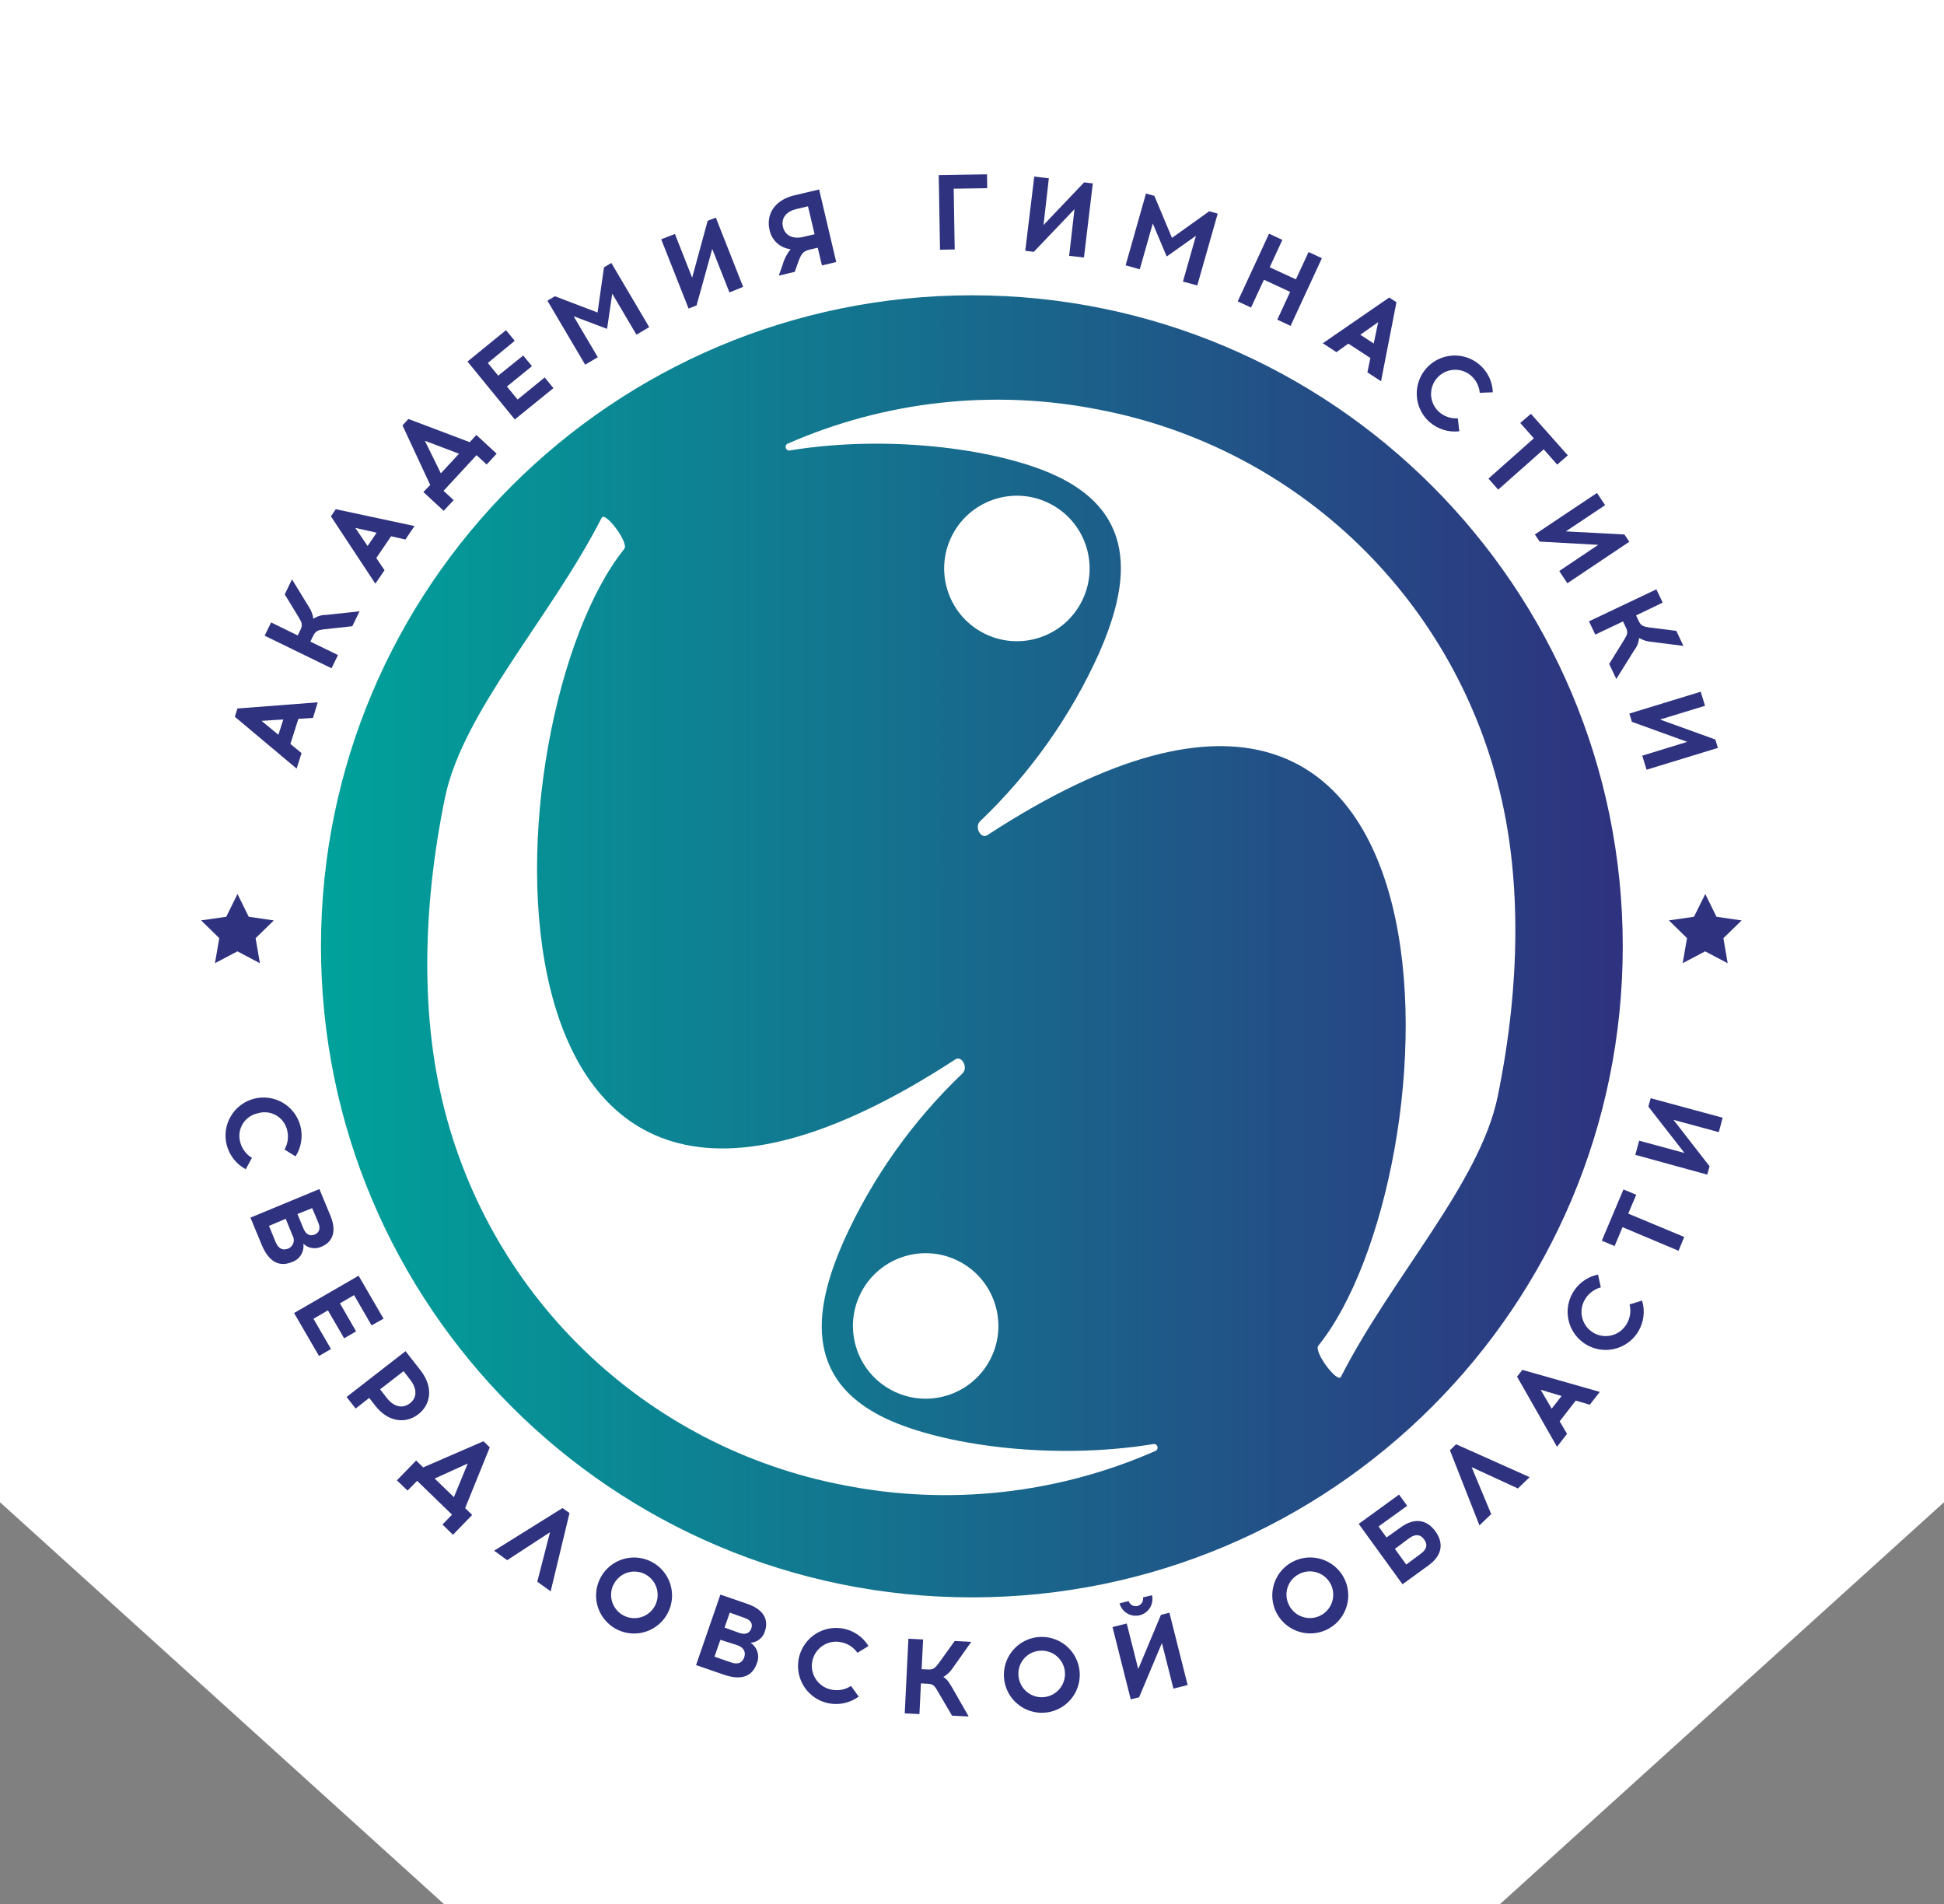 <?xml version="1.0" encoding="UTF-8"?> <svg xmlns="http://www.w3.org/2000/svg" width="145" height="142" viewBox="0 0 145 142" fill="none"><rect x="0" y="0" width="145" height="142" fill="#808080" stroke="none"/> <path d="M0 112.024V-1H145V112.024L111.873 142H33.127L0 112.024Z" fill="white"></path> <path d="M22.491 56.16L22.125 57.317L17.515 53.45L17.71 52.834L23.699 52.373L23.345 53.533L22.256 53.605L21.66 55.477L22.491 56.16ZM20.766 54.793L21.132 53.649L19.506 53.756L20.766 54.793Z" fill="#2F327F"></path> <path d="M24.168 46.929C23.731 46.981 23.556 47.048 23.373 47.39L23.15 47.847L25.209 48.848L24.728 49.834L19.741 47.406L20.222 46.416L22.209 47.386L22.415 46.957C22.582 46.615 22.523 46.436 22.296 46.059L21.239 44.322L21.779 43.202L23.051 45.276C23.221 45.539 23.331 45.836 23.373 46.146C23.651 45.955 23.981 45.853 24.319 45.856L26.818 45.586L26.278 46.699L24.168 46.929Z" fill="#2F327F"></path> <path d="M28.682 42.522L27.998 43.527L24.684 38.504L25.046 37.972L30.919 39.228L30.236 40.233L29.171 39.991L28.066 41.612L28.682 42.522ZM27.418 40.718L28.094 39.724L26.504 39.367L27.418 40.718Z" fill="#2F327F"></path> <path d="M36.3 34.638L35.545 33.942L33.085 36.601L33.836 37.296L33.093 38.091L31.579 36.692L32.088 36.164L30.021 31.721L30.462 31.244L35.036 32.973L35.533 32.436L37.043 33.831L36.3 34.638ZM32.882 35.297L34.237 33.835L31.69 32.869L32.882 35.297Z" fill="#2F327F"></path> <path d="M39.026 26.511L39.678 27.306L37.81 28.824L38.605 29.794L40.627 28.148L41.279 28.943L38.398 31.28L34.869 26.96L37.742 24.62L38.394 25.414L36.387 27.067L37.158 28.013L39.026 26.511Z" fill="#2F327F"></path> <path d="M47.471 24.957L45.666 21.898L45.281 24.524L42.785 23.582L44.59 26.638L43.648 27.195L40.83 22.422L41.391 22.092L44.57 23.304L45.05 19.938L45.599 19.609L48.424 24.397L47.471 24.957Z" fill="#2F327F"></path> <path d="M54.409 21.806L53.125 18.563L51.957 22.772L51.361 23.01L49.318 17.844L50.34 17.447L51.627 20.709L52.784 16.465L53.392 16.227L55.43 21.393L54.409 21.806Z" fill="#2F327F"></path> <path d="M61.307 19.795L60.994 18.472L60.398 18.611C59.877 18.75 59.766 18.909 59.499 19.648L59.281 20.272L58.089 20.554L58.383 19.724C58.496 19.306 58.697 18.918 58.971 18.583C58.592 18.542 58.236 18.382 57.954 18.126C57.672 17.869 57.478 17.53 57.401 17.157C57.131 16.012 57.747 14.919 59.265 14.562L61.097 14.129L62.373 19.541L61.307 19.795ZM59.392 15.591C58.697 15.754 58.236 16.231 58.399 16.918C58.562 17.606 59.193 17.836 59.885 17.673L60.759 17.467L60.266 15.384L59.392 15.591Z" fill="#2F327F"></path> <path d="M71.21 18.603L70.114 18.623L70.018 13.06L73.619 13L73.638 14.033L71.135 14.073L71.21 18.603Z" fill="#2F327F"></path> <path d="M79.746 19.08L80.144 15.599L77.112 18.778L76.472 18.703L77.144 13.167L78.232 13.298L77.835 16.779L80.863 13.6L81.511 13.676L80.851 19.203L79.746 19.08Z" fill="#2F327F"></path> <path d="M88.234 20.999L89.204 17.582L87.022 19.128L85.985 16.668L85.012 20.085L83.959 19.783L85.477 14.431L86.105 14.609L87.416 17.741L90.198 15.754L90.826 15.933L89.303 21.285L88.234 20.999Z" fill="#2F327F"></path> <path d="M95.272 23.837L96.23 21.766L94.275 20.86L93.313 22.935L92.32 22.474L94.656 17.427L95.65 17.888L94.704 19.93L96.659 20.832L97.605 18.794L98.598 19.255L96.262 24.302L95.272 23.837Z" fill="#2F327F"></path> <path d="M99.683 26.261L98.666 25.597L103.617 22.188L104.158 22.537L103.009 28.431L101.992 27.767L102.215 26.698L100.57 25.625L99.683 26.261ZM101.464 24.961L102.465 25.617L102.795 24.027L101.464 24.961Z" fill="#2F327F"></path> <path d="M111.347 29.253L110.373 29.293C110.35 29.039 110.277 28.792 110.159 28.566C110.04 28.34 109.878 28.14 109.682 27.977C109.317 27.681 108.851 27.539 108.384 27.581C107.916 27.622 107.483 27.845 107.176 28.201C106.87 28.557 106.715 29.018 106.743 29.487C106.772 29.956 106.982 30.395 107.329 30.712C107.52 30.882 107.742 31.012 107.984 31.096C108.225 31.179 108.481 31.213 108.736 31.196L108.847 32.162C108.455 32.208 108.058 32.172 107.681 32.057C107.303 31.942 106.954 31.75 106.654 31.494C106.297 31.186 106.023 30.793 105.856 30.352C105.69 29.911 105.636 29.436 105.699 28.968C105.762 28.501 105.941 28.057 106.219 27.676C106.497 27.295 106.866 26.99 107.291 26.787C107.717 26.585 108.187 26.491 108.658 26.516C109.128 26.54 109.586 26.682 109.988 26.927C110.391 27.173 110.726 27.515 110.963 27.922C111.2 28.33 111.332 28.79 111.347 29.261V29.253Z" fill="#2F327F"></path> <path d="M111.748 36.513L111.021 35.691L114.406 32.687L113.393 31.542L114.188 30.859L116.942 33.958L116.147 34.646L115.142 33.505L111.748 36.513Z" fill="#2F327F"></path> <path d="M116.302 42.581L119.211 40.63L114.84 40.388L114.482 39.855L119.116 36.76L119.724 37.67L116.795 39.625L121.166 39.859L121.528 40.4L116.906 43.495L116.302 42.581Z" fill="#2F327F"></path> <path d="M121.15 47.696C121.385 47.322 121.444 47.144 121.277 46.802L121.059 46.341L118.992 47.322L118.519 46.333L123.546 43.949L124.019 44.938L122.032 45.892L122.235 46.321C122.398 46.667 122.581 46.718 123.01 46.79L125.033 47.044L125.565 48.165L123.149 47.859C122.833 47.832 122.528 47.734 122.255 47.573C122.231 47.908 122.104 48.229 121.893 48.491L120.558 50.633L120.026 49.512L121.15 47.696Z" fill="#2F327F"></path> <path d="M122.493 56.351L125.847 55.322L121.722 53.828L121.532 53.212L126.853 51.582L127.175 52.632L123.821 53.657L127.945 55.147L128.136 55.771L122.815 57.4L122.493 56.351Z" fill="#2F327F"></path> <path d="M22.042 86.235L21.223 85.722C21.478 85.273 21.546 84.742 21.41 84.244C21.352 84.017 21.249 83.804 21.107 83.618C20.965 83.433 20.786 83.278 20.582 83.163C20.378 83.049 20.152 82.977 19.92 82.952C19.687 82.928 19.452 82.951 19.228 83.02C18.998 83.066 18.78 83.16 18.588 83.294C18.396 83.428 18.233 83.6 18.11 83.8C17.986 84 17.905 84.222 17.871 84.454C17.837 84.687 17.852 84.923 17.913 85.15C17.973 85.397 18.081 85.63 18.232 85.834C18.383 86.039 18.573 86.212 18.791 86.342L18.33 87.192C17.983 87.005 17.678 86.749 17.434 86.439C17.19 86.129 17.012 85.773 16.911 85.392C16.723 84.663 16.831 83.889 17.213 83.241C17.595 82.592 18.219 82.121 18.948 81.933C19.677 81.744 20.451 81.853 21.099 82.235C21.748 82.617 22.219 83.241 22.407 83.969C22.505 84.352 22.523 84.75 22.46 85.14C22.397 85.53 22.255 85.902 22.042 86.235V86.235Z" fill="#2F327F"></path> <path d="M24.645 90.653C25.261 92.144 24.506 92.748 23.997 92.958C23.774 93.07 23.522 93.108 23.276 93.069C23.03 93.03 22.803 92.915 22.626 92.74C22.668 93.031 22.607 93.327 22.453 93.578C22.299 93.829 22.062 94.017 21.783 94.111C20.969 94.449 20.118 94.266 19.518 92.823L18.68 90.8L23.822 88.671L24.645 90.653ZM20.063 91.416L20.563 92.636C20.794 93.185 21.163 93.249 21.493 93.109C21.585 93.072 21.668 93.015 21.736 92.942C21.803 92.869 21.854 92.782 21.885 92.687C21.915 92.592 21.924 92.492 21.911 92.393C21.899 92.295 21.864 92.2 21.811 92.116L21.311 90.888L20.063 91.416ZM22.185 90.534L22.634 91.615C22.856 92.16 23.222 92.164 23.464 92.064C23.707 91.965 23.973 91.73 23.735 91.158L23.285 90.093L22.185 90.534Z" fill="#2F327F"></path> <path d="M26.56 99.281L25.67 99.801L24.458 97.715L23.381 98.343L24.688 100.6L23.794 101.117L21.934 97.914L26.747 95.132L28.607 98.335L27.716 98.836L26.409 96.579L25.356 97.191L26.56 99.281Z" fill="#2F327F"></path> <path d="M31.368 102.19C32.326 103.422 32.163 104.717 31.206 105.46C30.248 106.203 28.944 106.052 27.987 104.82L27.538 104.244L26.528 105.039L25.853 104.173L30.248 100.759L31.368 102.19ZM28.857 104.256C29.29 104.812 29.942 105.122 30.566 104.653C31.19 104.185 31.043 103.461 30.609 102.905L30.101 102.249L28.352 103.604L28.857 104.256Z" fill="#2F327F"></path> <path d="M33.002 113.686L33.717 112.951L31.114 110.428L30.399 111.155L29.604 110.392L31.039 108.913L31.567 109.426L36.062 107.475L36.531 107.932L34.694 112.462L35.219 112.971L33.788 114.449L33.002 113.686ZM32.422 110.257L33.856 111.644L34.889 109.136L32.422 110.257Z" fill="#2F327F"></path> <path d="M37.83 116.345L36.856 115.637L41.955 112.458L42.479 112.832L41.073 118.669L40.075 117.95L41.025 114.262L37.83 116.345Z" fill="#2F327F"></path> <path d="M49.803 120.295C49.543 120.791 49.142 121.199 48.649 121.468C48.157 121.736 47.597 121.852 47.038 121.802C46.48 121.752 45.949 121.537 45.513 121.184C45.077 120.832 44.755 120.359 44.588 119.824C44.421 119.288 44.417 118.716 44.576 118.178C44.734 117.641 45.049 117.162 45.48 116.803C45.91 116.444 46.438 116.221 46.995 116.162C47.552 116.103 48.115 116.211 48.611 116.472C48.941 116.644 49.233 116.88 49.471 117.166C49.709 117.451 49.889 117.781 50 118.136C50.11 118.491 50.15 118.865 50.116 119.235C50.083 119.605 49.976 119.965 49.803 120.295V120.295ZM45.746 118.192C45.601 118.5 45.55 118.843 45.598 119.18C45.647 119.516 45.793 119.831 46.019 120.085C46.244 120.34 46.54 120.522 46.868 120.61C47.197 120.698 47.544 120.687 47.866 120.58C48.189 120.472 48.473 120.272 48.683 120.005C48.893 119.738 49.02 119.415 49.048 119.076C49.076 118.737 49.004 118.397 48.841 118.099C48.678 117.801 48.431 117.557 48.13 117.398C47.922 117.286 47.693 117.218 47.458 117.199C47.222 117.179 46.985 117.208 46.762 117.284C46.538 117.36 46.332 117.482 46.157 117.641C45.983 117.8 45.843 117.993 45.746 118.208V118.192Z" fill="#2F327F"></path> <path d="M55.764 119.611C57.286 120.14 57.238 121.105 57.06 121.626C56.994 121.866 56.855 122.081 56.662 122.238C56.469 122.396 56.231 122.489 55.983 122.504C56.229 122.665 56.411 122.908 56.496 123.19C56.581 123.472 56.564 123.775 56.448 124.046C56.161 124.877 55.462 125.393 53.984 124.881L51.917 124.169L53.733 118.912L55.764 119.611ZM53.292 123.541L54.54 123.974C55.104 124.169 55.395 123.935 55.514 123.577C55.633 123.219 55.514 122.866 54.981 122.679L53.733 122.282L53.292 123.541ZM54.043 121.372L55.148 121.769C55.705 121.964 55.943 121.693 56.034 121.447C56.126 121.201 56.122 120.847 55.538 120.652L54.433 120.255L54.043 121.372Z" fill="#2F327F"></path> <path d="M64.785 122.743L63.954 123.251C63.66 122.831 63.211 122.546 62.706 122.456C62.237 122.364 61.75 122.462 61.353 122.729C60.956 122.996 60.681 123.41 60.588 123.879C60.496 124.349 60.594 124.836 60.861 125.233C61.128 125.63 61.541 125.905 62.011 125.997C62.261 126.051 62.519 126.054 62.77 126.007C63.021 125.96 63.26 125.863 63.473 125.723L64.05 126.518C63.731 126.751 63.368 126.915 62.983 127.002C62.598 127.088 62.2 127.094 61.812 127.018C61.349 126.927 60.917 126.722 60.553 126.421C60.19 126.12 59.907 125.734 59.73 125.296C59.554 124.858 59.489 124.384 59.542 123.915C59.596 123.446 59.765 122.998 60.035 122.611C60.305 122.224 60.667 121.911 61.089 121.699C61.51 121.487 61.978 121.384 62.45 121.399C62.921 121.413 63.382 121.545 63.789 121.783C64.197 122.02 64.539 122.356 64.785 122.758V122.743Z" fill="#2F327F"></path> <path d="M69.931 126.097C69.708 125.699 69.581 125.576 69.2 125.56L68.691 125.532L68.58 127.821L67.483 127.766L67.757 122.202L68.854 122.258L68.743 124.475L69.22 124.495C69.617 124.515 69.744 124.388 70.014 124.034L71.207 122.373L72.446 122.437L71.036 124.424C70.861 124.683 70.63 124.901 70.36 125.059C70.531 125.147 70.706 125.298 71 125.814L72.252 128L71.012 127.94L69.931 126.097Z" fill="#2F327F"></path> <path d="M80.525 124.626C80.578 125.183 80.465 125.743 80.2 126.235C79.935 126.727 79.53 127.13 79.037 127.393C78.543 127.655 77.983 127.766 77.426 127.71C76.87 127.654 76.343 127.435 75.911 127.079C75.479 126.724 75.162 126.249 75 125.714C74.838 125.178 74.839 124.607 75.001 124.072C75.164 123.537 75.481 123.062 75.913 122.708C76.346 122.353 76.873 122.134 77.43 122.079C77.8 122.043 78.174 122.08 78.53 122.188C78.886 122.297 79.218 122.474 79.505 122.711C79.793 122.948 80.031 123.238 80.206 123.567C80.381 123.896 80.489 124.256 80.525 124.626ZM75.979 125.063C76.025 125.401 76.17 125.717 76.394 125.974C76.619 126.23 76.914 126.414 77.243 126.504C77.571 126.593 77.919 126.584 78.243 126.478C78.567 126.371 78.852 126.172 79.063 125.904C79.274 125.637 79.402 125.313 79.43 124.974C79.459 124.634 79.387 124.294 79.223 123.995C79.06 123.696 78.812 123.452 78.511 123.293C78.209 123.134 77.868 123.067 77.529 123.1C77.295 123.12 77.068 123.187 76.862 123.298C76.655 123.409 76.474 123.562 76.328 123.746C76.183 123.93 76.077 124.142 76.017 124.368C75.957 124.595 75.944 124.831 75.979 125.063Z" fill="#2F327F"></path> <path d="M87.523 125.922L86.665 122.524L84.964 126.569L84.34 126.724L82.981 121.332L84.042 121.066L84.9 124.463L86.593 120.422L87.225 120.263L88.584 125.655L87.523 125.922ZM83.506 119.563L84.185 119.393C84.228 119.526 84.32 119.639 84.443 119.707C84.566 119.775 84.71 119.794 84.847 119.76C84.983 119.725 85.101 119.64 85.177 119.522C85.252 119.403 85.28 119.26 85.254 119.122L85.926 118.955C86.001 119.274 85.947 119.61 85.777 119.89C85.606 120.17 85.333 120.371 85.015 120.451C84.697 120.531 84.361 120.482 84.079 120.316C83.796 120.15 83.59 119.88 83.506 119.563V119.563Z" fill="#2F327F"></path> <path d="M100.24 117.656C100.5 118.152 100.607 118.714 100.548 119.272C100.489 119.829 100.266 120.356 99.907 120.786C99.548 121.217 99.07 121.531 98.532 121.69C97.995 121.848 97.423 121.844 96.888 121.677C96.353 121.511 95.879 121.189 95.527 120.753C95.175 120.318 94.96 119.787 94.909 119.229C94.858 118.671 94.974 118.111 95.241 117.618C95.509 117.126 95.917 116.724 96.413 116.464C97.079 116.116 97.855 116.047 98.572 116.27C99.289 116.494 99.889 116.992 100.24 117.656ZM96.182 119.766C96.349 120.066 96.6 120.309 96.904 120.467C97.209 120.624 97.553 120.688 97.894 120.65C98.234 120.613 98.556 120.476 98.819 120.256C99.082 120.036 99.275 119.744 99.372 119.415C99.47 119.087 99.468 118.737 99.367 118.409C99.267 118.082 99.072 117.791 98.806 117.574C98.541 117.357 98.218 117.223 97.877 117.188C97.536 117.154 97.193 117.222 96.89 117.382C96.683 117.488 96.499 117.634 96.35 117.813C96.202 117.992 96.091 118.199 96.025 118.422C95.959 118.645 95.939 118.879 95.966 119.11C95.993 119.341 96.066 119.564 96.182 119.766V119.766Z" fill="#2F327F"></path> <path d="M104.492 113.889C105.533 113.134 106.447 113.34 107.063 114.191C107.679 115.041 107.611 115.959 106.554 116.73L104.611 118.141L101.344 113.638L104.353 111.453L104.961 112.291L102.823 113.829L103.419 114.652L104.492 113.889ZM105.958 115.876C106.467 115.51 106.483 115.152 106.22 114.791C105.958 114.429 105.592 114.358 105.108 114.707L104.043 115.502L104.889 116.67L105.958 115.876Z" fill="#2F327F"></path> <path d="M111.227 112.907L110.349 113.75L108.148 108.15L108.609 107.701L114.093 110.153L113.218 110.996L109.765 109.406L111.227 112.907Z" fill="#2F327F"></path> <path d="M116.882 106.927L116.135 107.888L113.155 102.659L113.552 102.154L119.326 103.795L118.579 104.753L117.534 104.443L116.334 105.989L116.882 106.927ZM115.738 105.047L116.477 104.101L114.915 103.636L115.738 105.047Z" fill="#2F327F"></path> <path d="M119.195 95.053L119.402 96.002C119.153 96.069 118.919 96.184 118.715 96.341C118.51 96.497 118.338 96.693 118.21 96.916C118.09 97.121 118.011 97.347 117.978 97.581C117.945 97.816 117.959 98.055 118.019 98.284C118.079 98.513 118.183 98.729 118.326 98.918C118.468 99.107 118.647 99.266 118.851 99.386C119.056 99.506 119.282 99.585 119.516 99.617C119.751 99.65 119.99 99.636 120.219 99.577C120.448 99.517 120.664 99.413 120.853 99.27C121.042 99.127 121.201 98.949 121.321 98.744C121.455 98.527 121.544 98.284 121.583 98.032C121.621 97.779 121.61 97.522 121.548 97.274L122.481 96.988C122.596 97.366 122.631 97.763 122.584 98.155C122.538 98.546 122.411 98.924 122.211 99.265C121.972 99.672 121.635 100.013 121.231 100.257C120.827 100.501 120.369 100.64 119.897 100.662C119.426 100.684 118.956 100.588 118.531 100.383C118.106 100.178 117.739 99.87 117.463 99.487C117.187 99.104 117.011 98.658 116.95 98.19C116.89 97.722 116.948 97.246 117.118 96.806C117.288 96.366 117.565 95.975 117.924 95.668C118.283 95.362 118.713 95.151 119.175 95.053H119.195Z" fill="#2F327F"></path> <path d="M125.625 92.243L125.2 93.272L121.023 91.512L120.431 92.919L119.477 92.521L121.091 88.698L122.044 89.096L121.448 90.502L125.625 92.243Z" fill="#2F327F"></path> <path d="M128.204 84.426L124.822 83.508L127.512 86.97L127.342 87.594L121.977 86.119L122.263 85.062L125.645 85.98L122.95 82.523L123.121 81.895L128.49 83.35L128.204 84.426Z" fill="#2F327F"></path> <path d="M128.029 68.364L129.905 68.638L128.546 69.962L128.863 71.829L127.186 70.943L125.509 71.825L125.831 69.958L124.48 68.634L126.352 68.364L127.194 66.667L128.029 68.364Z" fill="#2F327F"></path> <path d="M72.49 119.118C99.303 119.118 121.039 97.382 121.039 70.57C121.039 43.757 99.303 22.021 72.49 22.021C45.677 22.021 23.941 43.757 23.941 70.57C23.941 97.382 45.677 119.118 72.49 119.118Z" fill="url(#paint0_linear_110_889)"></path> <path d="M80.638 44.938C82.044 42.293 81.04 39.008 78.395 37.602C75.75 36.195 72.466 37.2 71.059 39.845C69.653 42.49 70.657 45.774 73.302 47.181C75.947 48.587 79.232 47.583 80.638 44.938Z" fill="white"></path> <path d="M58.911 33.589C66.064 32.424 73.948 33.406 78.34 35.285C85.365 38.294 83.99 44.108 81.984 48.697C79.861 53.413 76.845 57.673 73.102 61.243C72.657 61.668 73.17 62.626 73.666 62.264C111.1 37.864 108.462 87.796 98.332 100.35C97.966 100.799 99.759 103.183 100.021 102.671C103.776 95.279 110.385 88.229 111.708 81.776C113.481 73.145 113.345 65.59 112.03 59.733C110.417 52.458 106.706 45.815 101.358 40.627C96.009 35.438 89.257 31.932 81.936 30.541C74.127 29 66.033 29.889 58.744 33.088C58.686 33.116 58.641 33.165 58.616 33.224C58.591 33.284 58.588 33.35 58.609 33.411C58.629 33.472 58.671 33.524 58.727 33.557C58.782 33.589 58.848 33.601 58.911 33.589V33.589Z" fill="white"></path> <path d="M73.834 101.424C75.24 98.779 74.236 95.495 71.591 94.088C68.946 92.682 65.662 93.686 64.255 96.331C62.849 98.976 63.853 102.261 66.498 103.667C69.143 105.074 72.428 104.07 73.834 101.424Z" fill="white"></path> <path d="M85.985 107.693C78.832 108.858 70.948 107.876 66.557 105.997C59.531 102.988 60.906 97.175 62.913 92.585C65.036 87.869 68.052 83.609 71.795 80.039C72.24 79.614 71.727 78.652 71.23 79.018C33.796 103.418 36.459 53.486 46.565 40.932C46.93 40.479 45.138 38.099 44.876 38.612C41.12 46.003 34.512 53.053 33.188 59.494C31.42 68.126 31.551 75.68 32.867 81.537C34.476 88.817 38.185 95.465 43.534 100.658C48.883 105.851 55.637 109.363 62.961 110.757C70.771 112.299 78.867 111.41 86.156 108.21C86.225 108.187 86.281 108.138 86.314 108.074C86.346 108.01 86.352 107.935 86.329 107.866C86.306 107.798 86.257 107.741 86.193 107.709C86.129 107.676 86.054 107.671 85.985 107.693V107.693Z" fill="white"></path> <path d="M18.553 68.364L20.424 68.638L19.065 69.962L19.387 71.829L17.71 70.943L16.033 71.825L16.355 69.958L15 68.634L16.876 68.364L17.714 66.667L18.553 68.364Z" fill="#2F327F"></path> <defs> <linearGradient id="paint0_linear_110_889" x1="23.941" y1="70.57" x2="121.039" y2="70.57" gradientUnits="userSpaceOnUse"> <stop stop-color="#00A29A"></stop> <stop offset="1" stop-color="#2F327F"></stop> </linearGradient> </defs> </svg> 